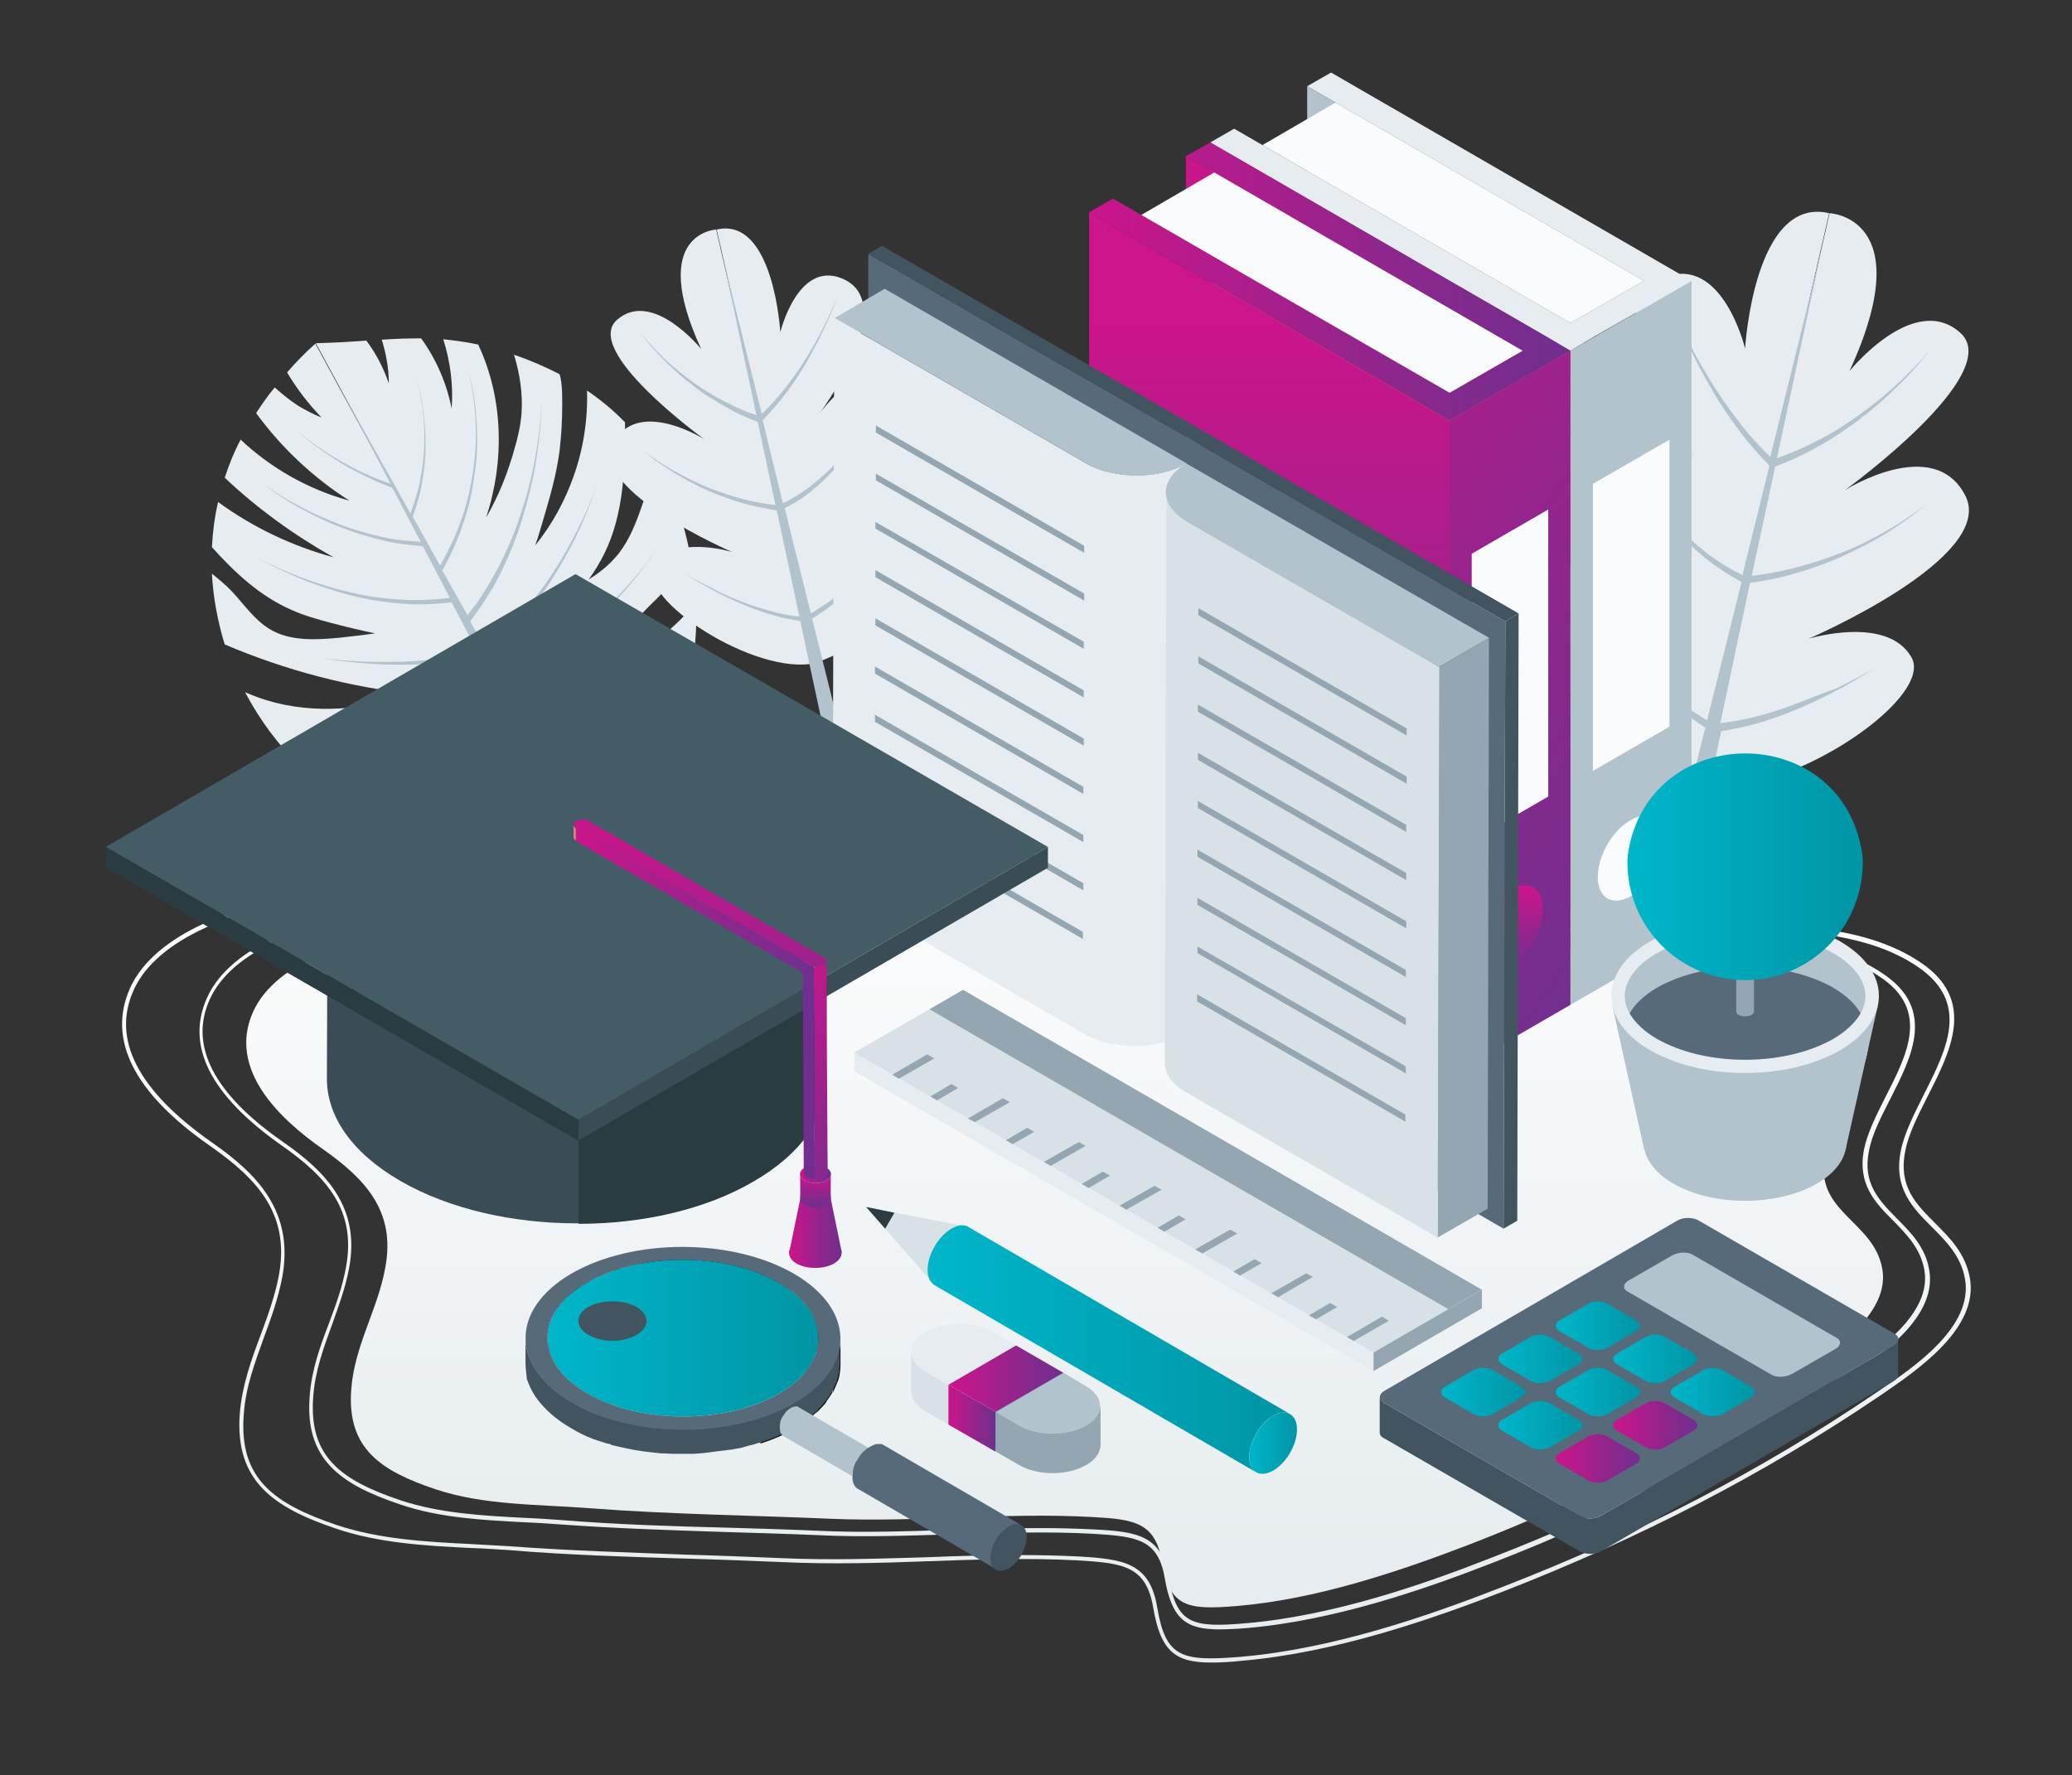 <?xml version="1.0" encoding="UTF-8"?> <!-- Generator: Adobe Illustrator 24.3.0, SVG Export Plug-In . SVG Version: 6.00 Build 0) --> <svg xmlns="http://www.w3.org/2000/svg" xmlns:xlink="http://www.w3.org/1999/xlink" x="0px" y="0px" viewBox="0 0 468.4 401.4" style="enable-background:new 0 0 468.4 401.4;" xml:space="preserve"><rect x="0" y="0" width="468.4" height="401.4" fill="#333333" stroke="none"/> <style type="text/css"> .st0{fill:url(#SVGID_1_);} .st1{fill:url(#SVGID_2_);} .st2{fill:url(#SVGID_3_);} .st3{fill:#E6ECEF;} .st4{fill:#B2C3CE;} .st5{fill:#D8E1E5;} .st6{fill:#2A3B42;} .st7{fill:url(#SVGID_4_);} .st8{fill:url(#SVGID_5_);} .st9{fill:#FF7419;} .st10{fill:#F9FBFC;} .st11{fill:url(#SVGID_6_);} .st12{fill:url(#SVGID_7_);} .st13{fill:url(#SVGID_8_);} .st14{fill:url(#SVGID_9_);} .st15{fill:url(#SVGID_10_);} .st16{enable-background:new ;} .st17{fill:#33CC99;} .st18{fill:#576A7A;} .st19{fill:#425460;} .st20{fill:#94A6B2;} .st21{fill:url(#SVGID_11_);} .st22{fill:url(#SVGID_12_);} .st23{fill:url(#SVGID_13_);} .st24{fill:url(#SVGID_14_);} .st25{fill:url(#SVGID_15_);} .st26{fill:url(#SVGID_16_);} .st27{fill:url(#SVGID_17_);} .st28{fill:url(#SVGID_18_);} .st29{fill:url(#SVGID_19_);} .st30{fill:url(#SVGID_20_);} .st31{fill:#EEEEEE;} .st32{fill:#00C3B6;} .st33{fill:url(#SVGID_21_);} .st34{fill:url(#SVGID_22_);} .st35{clip-path:url(#SVGID_24_);enable-background:new ;} .st36{fill:#121011;} .st37{clip-path:url(#SVGID_26_);enable-background:new ;} .st38{clip-path:url(#SVGID_28_);enable-background:new ;} .st39{clip-path:url(#SVGID_30_);enable-background:new ;} .st40{clip-path:url(#SVGID_32_);enable-background:new ;} .st41{fill:#141213;} .st42{fill:url(#SVGID_33_);} .st43{clip-path:url(#SVGID_37_);enable-background:new ;} .st44{fill:#949494;} .st45{fill:#999999;} .st46{fill:#9E9E9E;} .st47{fill:#A3A3A3;} .st48{fill:#A8A8A8;} .st49{fill:#ADADAD;} .st50{fill:#B3B3B3;} .st51{fill:#B8B8B8;} .st52{fill:#8F8F8F;} .st53{fill:#8A8A8A;} .st54{fill:#858585;} .st55{fill:#151313;} .st56{fill:#161314;} .st57{fill:#161414;} .st58{fill:#171415;} .st59{fill:#181516;} .st60{fill:#191616;} .st61{fill:#191617;} .st62{fill:#171516;} .st63{fill:#3A4D57;} .st64{fill:#445C66;} .st65{fill:url(#SVGID_38_);} .st66{fill:url(#SVGID_39_);} .st67{fill:url(#SVGID_40_);} .st68{fill:url(#SVGID_41_);} .st69{fill:url(#SVGID_42_);} .st70{fill:url(#SVGID_43_);} .st71{fill:url(#SVGID_44_);} .st72{fill:url(#SVGID_45_);} .st73{fill:url(#SVGID_46_);} .st74{fill:url(#SVGID_47_);} .st75{fill:url(#SVGID_48_);} </style> <g id="BACKGROUND"> </g> <g id="OBJECTS"> <g> <g> <linearGradient id="SVGID_1_" gradientUnits="userSpaceOnUse" x1="240.692" y1="170.713" x2="240.692" y2="361.568"> <stop offset="0" style="stop-color:#FFFFFF"></stop> <stop offset="1" style="stop-color:#E6ECEF"></stop> </linearGradient> <path class="st0" d="M300.3,209.8c26.5,2.4,53,4.7,79.5,6.1c11.9,0.6,25.7,1,35.9,7.9c15.8,10.5-0.8,25.6-3.1,37.5 c-2.6,12.8,10.9,14.6,12.9,25.5c1.9,10.2-11.3,18.8-18.3,23.5c-23.7,16-48.4,28.6-75,38.9c-16.4,6.3-34.8,12.4-52.4,13.9 c-11.8,1-15.4,0.2-17.2-10.3c-1.5-8.6-6.3-9.3-15.6-9.8c-19.7-1.1-39.4,1.2-59,0.4c-18.4-0.8-36.5-1-54.8-2.4 c-11.5-0.9-23.8-0.6-34.8-4.3c-12.2-4.1-20-9.1-19-22.5c0.7-9.9,6-18.1,7.7-27.6c2.4-12.7-4.5-20-14-26.7 c-9.9-6.9-21.7-18.1-15.9-31.1c5.3-11.8,23.8-17,35.3-18.4c46.7-5.6,92.5-9.8,139.5-6.4C254.8,205.6,277.6,207.7,300.3,209.8z"></path> <g> <linearGradient id="SVGID_2_" gradientUnits="userSpaceOnUse" x1="236.562" y1="193.891" x2="236.562" y2="375.918"> <stop offset="0" style="stop-color:#FFFFFF"></stop> <stop offset="1" style="stop-color:#E6ECEF"></stop> </linearGradient> <path class="st1" d="M273.8,375.9c-8,0-11.4-2.4-13.1-12.4c-1.6-9.4-6.7-10.1-17.1-10.7c-11.3-0.6-22.9-0.2-34,0.2 c-10.6,0.4-21.6,0.7-32.5,0.2c-7.4-0.3-14.8-0.6-22-0.8c-13-0.4-26.5-0.8-39.8-1.9c-2.9-0.2-5.9-0.4-8.9-0.5 c-10.2-0.5-20.8-1.1-30.5-4.4c-14.2-4.8-22.8-10.8-21.7-25.9c0.5-6.4,2.6-12.2,4.7-17.8c1.6-4.3,3.2-8.7,4.1-13.3 c2.6-13.7-4.3-21.7-15.5-29.5c-17.2-12-23.3-24-18.1-35.7c5.7-12.6,25.2-19.2,40.1-21c58.1-6.9,107.1-10.8,157.3-7.2 c23,1.6,46.3,3.8,68.8,5.8l8.1,0.7c30.2,2.8,59.8,5.4,89.5,6.9l2,0.1c13,0.6,27.7,1.4,38.8,8.8c12.9,8.5,7,20.1,1.8,30.3 c-2.2,4.4-4.4,8.6-5.1,12.5c-1.6,8,2.5,12,6.8,16.3c3.3,3.3,6.8,6.8,7.8,12.3c2.1,11.5-11.9,20.9-20.2,26.6l-0.6,0.4 c-25.9,17.5-53.6,31.8-84.6,43.9c-16.5,6.4-38.1,13.9-59.2,15.7C278.1,375.8,275.8,375.9,273.8,375.9z M230.7,351.6 c4.3,0,8.6,0.1,12.9,0.3c10.4,0.6,16.3,1.4,18,11.5c1.9,11.4,5.5,12.3,18.9,11.2c21-1.8,42.5-9.3,58.9-15.7 c31-12,58.6-26.3,84.4-43.8l0.6-0.4c8.2-5.5,21.8-14.7,19.8-25.6c-0.9-5.1-4.3-8.5-7.5-11.7c-4.3-4.3-8.7-8.7-7-17.2 c0.8-4,3-8.3,5.2-12.7c5.2-10.3,10.6-20.9-1.5-29c-10.8-7.3-25.4-8-38.3-8.7l-2-0.1c-29.8-1.5-59.4-4.1-89.6-6.9l-8.1-0.7 c-22.5-2.1-45.8-4.2-68.8-5.8c-50.1-3.6-99,0.3-157.1,7.2c-14.7,1.8-33.9,8.2-39.3,20.4c-5,11.1,1,22.7,17.7,34.4 c9.9,6.9,18.7,15.4,15.9,30.5c-0.9,4.7-2.5,9.2-4.1,13.5c-2,5.6-4.2,11.3-4.6,17.6c-1.1,14.5,6.9,20.1,21,24.9 c9.6,3.2,20.1,3.8,30.2,4.3c2.9,0.2,6,0.3,8.9,0.5c13.3,1,26.7,1.4,39.7,1.9c7.2,0.2,14.7,0.5,22,0.8 c10.8,0.5,21.8,0.1,32.4-0.2C216.5,351.8,223.6,351.6,230.7,351.6z"></path> </g> <g> <linearGradient id="SVGID_3_" gradientUnits="userSpaceOnUse" x1="240.684" y1="197.862" x2="240.684" y2="368.391"> <stop offset="0" style="stop-color:#FFFFFF"></stop> <stop offset="1" style="stop-color:#E6ECEF"></stop> </linearGradient> <path class="st2" d="M275.6,368.4c-7.5,0-10.7-2.3-12.3-11.6c-1.5-8.8-6.3-9.4-16-10c-10.6-0.6-21.4-0.2-31.9,0.1 c-10,0.3-20.3,0.7-30.4,0.2c-6.9-0.3-13.9-0.5-20.6-0.7c-12.2-0.4-24.8-0.8-37.3-1.7c-2.7-0.2-5.6-0.4-8.3-0.5 c-9.6-0.5-19.5-1-28.5-4.1C77,335.6,68.9,330,70,315.8c0.4-6,2.4-11.5,4.4-16.7c1.5-4,3-8.1,3.8-12.5 c2.4-12.8-4.1-20.3-14.5-27.6c-16.1-11.3-21.8-22.5-16.9-33.4c5.3-11.9,23.6-18,37.6-19.7c54.4-6.5,100.3-10.1,147.3-6.8 c21.5,1.5,43.3,3.5,64.3,5.5l7.7,0.7c28.3,2.6,56,5,83.8,6.4l1.8,0.1c12.2,0.6,26,1.3,36.3,8.3c12.1,8,6.6,18.8,1.7,28.4 c-2.1,4.1-4.1,8-4.8,11.7c-1.5,7.4,2.3,11.2,6.3,15.3c3.1,3.1,6.4,6.4,7.3,11.5c2,10.8-11.1,19.6-19,24.9l-0.6,0.4 c-24.2,16.4-50.1,29.8-79.2,41.1c-15.4,6-35.7,13-55.4,14.7C279.5,368.3,277.4,368.4,275.6,368.4z M235.2,345.5 c4,0,8.1,0.1,12.1,0.3c9.7,0.5,15.3,1.3,16.9,10.8c1.8,10.6,5.2,11.5,17.6,10.4c19.6-1.7,39.8-8.7,55.1-14.7 c29-11.2,54.9-24.6,79-41l0.6-0.4c7.6-5.2,20.4-13.8,18.5-23.9c-0.9-4.8-4-7.9-7-11c-4-4-8.2-8.2-6.6-16.2 c0.8-3.8,2.8-7.7,4.9-11.9c4.9-9.6,10-19.6-1.4-27.1c-10.1-6.8-23.8-7.5-35.8-8.1l-1.8-0.1c-27.9-1.4-55.6-3.9-83.9-6.4 l-7.8-0.7c-21.1-1.9-42.8-3.9-64.3-5.4c-46.9-3.4-92.7,0.3-147.1,6.8c-13.8,1.6-31.7,7.6-36.8,19.1 c-4.7,10.4,0.9,21.3,16.6,32.2c9.3,6.5,17.6,14.5,14.9,28.6c-0.8,4.4-2.4,8.6-3.8,12.6c-1.9,5.2-3.9,10.6-4.3,16.5 c-1,13.6,6.4,18.8,19.7,23.3c9,3,18.8,3.5,28.3,4c2.7,0.1,5.6,0.3,8.3,0.5c12.5,1,25,1.4,37.2,1.7c6.7,0.2,13.7,0.4,20.6,0.7 c10.1,0.5,20.4,0.1,30.3-0.2C221.9,345.7,228.5,345.5,235.2,345.5z"></path> </g> <g> <path class="st3" d="M383.9,177.3c0,0-25-8-34.2-29.9c-6.9-16.5,4.8-27.5,24.1-11.8c0,0-28.7-24.1-14.8-40.5 c10.2-12.1,24.3,8.6,24.3,8.6s-25.4-33.8-7-41c13.1-5.1,18.2,16.1,18.2,16.1s2-34.6,19-30.6L383.9,177.3z"></path> <path class="st3" d="M413.6,48.2c0,0,20.5,0.9,4.5,35.7c0,0,14.5-18,25-8.7c10.5,9.2-26,35.6-26,35.6s20.1-12.7,27.2,1.3 c7.1,14-35.4,32.3-35.4,32.3s17.7-5.4,23.2,4.2c5.5,9.6-30.1,33-48.1,28.9L413.6,48.2z"></path> <path class="st4" d="M405.5,159.3c-3,1.2-6.1,2.1-9.3,2.9c-2.4,0.6-4.9,1-7.3,1.3l6.7-31.7c3.4-0.5,6.7-1.1,10-2.1 c3.6-1,7.2-2.3,10.6-3.8c3.4-1.5,6.8-3.3,10-5.2c3.2-2,6.3-4.1,9.1-6.6c-2.9,2.3-6.1,4.4-9.3,6.2c-3.2,1.8-6.6,3.5-10.1,4.8 c-3.5,1.4-7,2.5-10.6,3.4c-3.1,0.8-6.2,1.3-9.3,1.7l5.3-24.7c3.4-1.3,6.7-2.8,9.8-4.6c1.7-0.9,3.2-1.9,4.8-2.9 c1.5-1.1,3.1-2.1,4.6-3.3c3-2.3,5.8-4.7,8.5-7.4c2.7-2.6,5.2-5.4,7.4-8.4c-2.3,2.9-5,5.6-7.7,8.1c-2.7,2.5-5.7,4.9-8.7,7 c-1.5,1.1-3.1,2.1-4.6,3.1c-1.6,0.9-3.2,1.9-4.9,2.7c-2.8,1.5-5.8,2.7-8.8,3.8l10.2-47.7l-11.7,47.4c-2.2-2.2-4.4-4.4-6.3-6.9 c-2.2-2.8-4.4-5.8-6.3-8.8c-1.9-3.1-3.8-6.2-5.4-9.4c-1.7-3.2-3.2-6.5-4.5-9.9c1.2,3.4,2.6,6.8,4.2,10.1 c1.5,3.3,3.2,6.5,5.1,9.7c1.8,3.2,3.9,6.2,6.1,9.2c2.1,2.8,4.4,5.4,6.9,8l-6.1,24.7c-2.8-1.3-5.4-3-7.9-4.8 c-2.8-2.2-5.5-4.7-8-7.3c-2.5-2.7-4.8-5.5-6.9-8.4c-2.1-2.9-4.2-6-5.9-9.2c1.7,3.3,3.6,6.4,5.6,9.4c2,3,4.3,5.9,6.7,8.7 c2.4,2.8,5,5.3,7.9,7.7c2.6,2.1,5.4,3.9,8.3,5.5l-7.8,31.3c-2.4-1.5-4.8-3.1-7.1-4.8c-2.9-2.2-5.6-4.4-8.3-6.9 c-2.7-2.4-5.2-5-7.7-7.6c-2.5-2.6-4.8-5.4-7-8.2c2.1,2.9,4.4,5.7,6.7,8.5c2.4,2.7,4.8,5.4,7.4,7.9c2.6,2.6,5.3,5,8.1,7.3 c2.4,2,4.9,3.7,7.5,5.4l-9,36.6l4.8,1.1l7.8-36.9c2.7-0.4,5.4-1,8-1.7c3.1-0.9,6.2-2,9.3-3.3c3-1.3,6-2.7,8.8-4.2 c2.9-1.5,5.7-3.2,8.4-5c-2.8,1.7-5.7,3.2-8.6,4.6C411.5,156.9,408.5,158.2,405.5,159.3z"></path> </g> <g> <path class="st3" d="M184.5,149.8c0,0,19-6,25.9-22.7c5.2-12.5-3.7-20.8-18.3-8.9c0,0,21.8-18.3,11.3-30.7 c-7.7-9.2-18.5,6.5-18.5,6.5s19.2-25.6,5.3-31.1c-9.9-3.9-13.8,12.2-13.8,12.2s-1.5-26.2-14.4-23.2L184.5,149.8z"></path> <path class="st3" d="M161.9,51.9c0,0-15.5,0.7-3.4,27c0,0-11-13.6-19-6.6c-8,7,19.7,27,19.7,27s-15.2-9.6-20.6,1 c-5.4,10.6,26.9,24.5,26.9,24.5s-13.4-4.1-17.6,3.2c-4.1,7.3,22.9,25,36.5,21.9L161.9,51.9z"></path> <path class="st4" d="M168.1,136.2c2.3,0.9,4.7,1.6,7,2.2c1.8,0.5,3.7,0.8,5.6,1l-5.1-24c-2.6-0.4-5.1-0.9-7.6-1.6 c-2.8-0.8-5.4-1.8-8-2.9c-2.6-1.1-5.1-2.5-7.6-4c-2.4-1.5-4.8-3.1-6.9-5c2.2,1.8,4.6,3.3,7.1,4.7c2.5,1.4,5,2.6,7.6,3.7 c2.6,1,5.3,1.9,8,2.6c2.3,0.6,4.7,1,7.1,1.3l-4-18.8c-2.6-1-5.1-2.1-7.4-3.5c-1.3-0.7-2.4-1.5-3.7-2.2c-1.2-0.8-2.4-1.6-3.5-2.5 c-2.3-1.7-4.4-3.6-6.4-5.6c-2-2-3.9-4.1-5.6-6.4c1.8,2.2,3.8,4.2,5.8,6.2c2.1,1.9,4.3,3.7,6.6,5.3c1.1,0.8,2.3,1.6,3.5,2.3 c1.2,0.7,2.4,1.4,3.7,2c2.2,1.2,4.4,2.1,6.7,2.9l-7.7-36.2l8.9,35.9c1.7-1.6,3.3-3.4,4.8-5.2c1.7-2.1,3.3-4.4,4.8-6.7 c1.5-2.3,2.8-4.7,4.1-7.2c1.3-2.5,2.4-5,3.4-7.5c-0.9,2.6-2,5.2-3.2,7.7c-1.2,2.5-2.5,5-3.9,7.4c-1.4,2.4-2.9,4.7-4.6,6.9 c-1.6,2.1-3.3,4.1-5.2,6l4.6,18.8c2.1-1,4.1-2.3,6-3.7c2.2-1.7,4.2-3.5,6.1-5.5c1.9-2,3.6-4.2,5.3-6.4c1.6-2.2,3.2-4.5,4.5-7 c-1.3,2.5-2.7,4.8-4.2,7.1c-1.6,2.3-3.2,4.5-5,6.6c-1.8,2.1-3.8,4.1-6,5.9c-1.9,1.6-4.1,3-6.3,4.1l5.9,23.8 c1.8-1.1,3.7-2.3,5.4-3.6c2.2-1.6,4.3-3.4,6.3-5.2c2-1.8,4-3.8,5.8-5.8c1.9-2,3.7-4.1,5.3-6.2c-1.6,2.2-3.3,4.4-5.1,6.4 c-1.8,2.1-3.7,4.1-5.6,6c-1.9,1.9-4,3.8-6.1,5.5c-1.8,1.5-3.7,2.8-5.7,4.1l6.9,27.7l-3.6,0.8l-6-28c-2.1-0.3-4.1-0.7-6.1-1.3 c-2.4-0.7-4.7-1.5-7-2.5c-2.3-1-4.5-2-6.7-3.2c-2.2-1.2-4.3-2.4-6.4-3.8c2.1,1.3,4.3,2.4,6.5,3.5 C163.5,134.4,165.8,135.3,168.1,136.2z"></path> </g> <g> <path class="st3" d="M125.3,177.1c-5,6.3-12.8,10.3-20.9,11.1c-9.3,0.9-18.8-2-26.7-7.1c-0.2-0.1-0.5-0.3-0.7-0.5 c1.7-0.3,3.4-0.7,5.1-1c7.7-1.7,15.9-3.7,22.2-8.2c-11.8,3.5-24.5,4.1-36.6,1.7c-4.9-4.8-9.1-10.5-12.3-16.6 c1.6,0.7,3.2,1.3,4.8,1.8c11,3.4,22.8,2,33.9-1.3c-14.9-1.6-29.5-5.4-43.3-11.3c-1.6-5.2-2.6-10.6-2.9-16 c1.6,1.3,3.2,2.6,4.6,4.1c2.7,2.9,5,6.3,8.4,8.4c4.6,2.8,10.4,2.5,15.7,2c2.7-0.3,5.5-0.6,8.2-1c-3.4-0.7-6.7-1.5-10.1-2.4 c-3-0.8-5.9-1.6-8.8-2.9c-7.1-3.1-12.8-8.4-18-14.2c0.2-3.4,0.6-6.8,1.4-10.2c7.8,5.7,16.8,10,26.1,12.5c-8.9-5-17.2-11-24.6-18 c1-3,2.1-5.8,3.6-8.6c6.9,6.5,15.4,11.3,24.6,13.8c-8.2-5.2-15.4-12-21.1-19.8c1.3-2,2.7-4,4.2-5.8c1.7,1.5,3.5,3,5.4,4.2 c1.7,1,3.4,1.9,5.2,2.6c-3-3.1-5.6-6.5-7.8-10.2c2-2.3,4.1-4.5,6.4-6.5L125.3,177.1z"></path> <path class="st3" d="M125.3,177.1c4.3,0.6,11.6-1.4,15.3-3.7c4.1-2.6,7.8-5.9,10.5-9.9c5.3-7.8,6.7-17.7,6.2-27.2 c-2.9,3.5-6.3,6.7-10.1,9.3c-3.9,2.7-8.2,4.8-12.5,6.9c3.8-5,7.2-10.5,11.7-15.1c1.6-1.6,3.2-3.1,4.7-4.8c2-2.3,3.6-4.9,4.8-7.7 c-1.4-7.4-4-14.5-7.9-20.8c-0.6,3.5-1.7,6.9-2.9,10.3c-1.3,3.8-2.8,7.6-5.2,10.7c-1.9,2.4-4.2,4.3-6.8,5.9 c1.3-1.8,2.5-3.8,3.5-5.8c4.5-9.1,4.7-19.5,4.7-29.7c-2.6-2.7-5.5-5.1-8.6-7.2c0.2,6.5-0.8,13.1-3,19.3c-2,5.7-4.9,11-8.7,15.7 c0.6-1.7,1.1-3.4,1.6-5.1c1.6-5.4,3.2-10.8,3.9-16.3c0.4-3.4,0.6-6.8,0.6-10.3c0-1.7,0-3.4-0.2-5.1c-0.1-0.6-0.2-1.3-0.4-1.9 c-3.3-1.7-6.8-3.2-10.3-4.4c1.3,4.3,2,8.7,1.7,13.2c-0.2,2.7-0.8,5.4-1.6,8.1c-1.5,5.4-3.6,10.7-6.4,15.5 c4.2-12.7,3.9-27-1.8-39.1c-2.7-0.6-5.3-0.9-7.9-1.2c1.6,5,2.3,10.4,1.9,15.7c-1.1-5.7-3.5-11.2-6.9-15.9c-3,0-5.9,0.1-8.9,0.3 c1,3.2,1.6,6.6,1.6,9.9c-1.2-3.5-2.9-6.8-5.1-9.7c-3.7,0.3-7.5,0.5-11.4,0.6L125.3,177.1z"></path> <path class="st4" d="M110.3,162.6c-2.1,0.4-4.1,0.9-6.2,1.2c-4.1,0.8-8.3,1.4-12.5,1.8c-4.2,0.4-8.4,0.8-12.6,0.9 c-4.2,0.1-8.4,0-12.6-0.4c4.2,0.4,8.4,0.3,12.6,0.1c4.2-0.2,8.3-0.6,12.5-1.2c4.1-0.6,8.3-1.3,12.4-2.2c2.1-0.4,4.1-0.9,6.1-1.4 l4.6-1.2l-6.1-11.7c-2.7,0.6-5.4,1-8.2,1.3c-3.1,0.3-6.1,0.5-9.2,0.5c-6.1,0-12.3-0.5-18.3-1.5c6.1,0.8,12.2,1,18.3,0.8 c3.1-0.1,6.1-0.4,9.1-0.8c2.6-0.3,5.2-0.9,7.7-1.5l-5.8-11.1c-3.7,0.4-7.4,0.6-11.1,0.3c-3.9-0.3-7.9-0.9-11.7-1.9 c-3.8-1-7.6-2.2-11.2-3.7c-3.6-1.5-7.2-3.2-10.6-5.2c3.4,1.9,7,3.5,10.7,4.9c3.7,1.4,7.4,2.5,11.3,3.4c3.8,0.9,7.7,1.4,11.6,1.6 c3.5,0.2,7.1,0,10.6-0.4l-6.1-11.7c-3.2-0.3-6.4-0.6-9.4-1.4c-3.2-0.8-6.4-1.8-9.5-3c-3.1-1.2-6.1-2.7-9-4.3 c-2.9-1.6-5.7-3.4-8.3-5.5c2.7,2,5.5,3.7,8.4,5.2c2.9,1.6,6,2.9,9.1,4.1c3.1,1.2,6.3,2.1,9.5,2.8c2.9,0.7,5.8,0.9,8.7,1.1 l-6.4-12.2c-4-1.5-7.9-3.4-11.6-5.6c-3.7-2.3-7.3-4.8-10.5-7.8c3.3,2.9,6.9,5.4,10.7,7.5c3.5,2,7.2,3.7,11,5L77.1,88.1l15.7,28 c0.8-2.3,1.6-4.6,2.1-7.1c0.3-1.4,0.5-2.7,0.7-4.1c0.1-1.4,0.3-2.8,0.3-4.2c0.1-2.8,0-5.6-0.4-8.4c-0.4-2.8-0.9-5.5-1.8-8.2 c0.9,2.6,1.5,5.4,1.9,8.2c0.4,2.8,0.6,5.6,0.6,8.4c0,1.4-0.1,2.8-0.2,4.2c-0.2,1.4-0.3,2.8-0.6,4.2c-0.4,2.6-1.2,5.2-2.1,7.7 l6.2,11.1c1.7-3.1,3.3-6.2,4.5-9.6c1.4-3.7,2.3-7.5,2.9-11.4c0.6-3.9,0.8-7.9,0.6-11.8c-0.2-3.9-0.7-7.9-1.8-11.7 c1.2,3.8,1.8,7.7,2,11.7c0.3,4,0.2,8-0.4,11.9c-0.5,3.9-1.3,7.9-2.7,11.6c-1.1,3.6-2.8,7-4.6,10.4l5.7,10.1l1.2-1.6l1-1.3 l0.9-1.4l1.8-2.8l1.6-2.9c2.1-3.9,3.9-8,5.3-12.2c1.4-4.2,2.6-8.5,3.4-12.9c0.8-4.4,1.4-8.8,1.5-13.3c0,4.5-0.5,8.9-1.2,13.4 c-0.7,4.4-1.8,8.8-3.1,13.1c-1.3,4.3-3,8.5-5,12.5l-1.6,3l-1.8,2.9l-0.9,1.4l-1,1.4l-1.5,2.1l3.4,6.1c2.8-2.3,5.5-4.7,7.9-7.5 c2.7-3,5.2-6.2,7.4-9.6c2.2-3.4,4.2-6.9,6-10.6c1.8-3.7,3.4-7.4,4.6-11.3c-1.2,3.9-2.7,7.7-4.3,11.4c-1.7,3.7-3.6,7.3-5.8,10.8 c-2.1,3.5-4.5,6.8-7.2,9.9c-2.4,2.9-5.1,5.5-8,8l4,7c1.3-0.8,2.6-1.6,3.9-2.4c1.6-1.1,3.3-2.1,4.9-3.3c3.2-2.2,6.3-4.7,9.3-7.3 c3-2.6,5.8-5.3,8.5-8.2c2.7-2.9,5.2-5.9,7.4-9.2c-2.1,3.3-4.6,6.4-7.2,9.4c-2.6,3-5.4,5.8-8.3,8.5c-2.9,2.6-5.9,5.2-9.1,7.6 c-1.6,1.2-3.2,2.3-4.8,3.5c-1.3,0.9-2.6,1.7-3.9,2.6l8.1,14.4c2.9-0.7,5.7-1.8,8.4-3.2c3-1.7,5.9-3.7,8.5-6 c2.6-2.3,5.1-4.8,7.3-7.5c2.2-2.7,4.3-5.5,6.2-8.5c-1.7,3.1-3.7,6-5.9,8.7c-2.2,2.8-4.5,5.4-7.1,7.8c-2.6,2.4-5.4,4.5-8.5,6.4 c-2.6,1.5-5.3,2.6-8.2,3.5l14.2,25.2l-3.5,1.9l-13.4-25.8c-2,1.3-4,2.5-6.1,3.6c-2.6,1.3-5.3,2.4-8,3.3 c-2.7,0.9-5.5,1.6-8.4,2.1c-2.8,0.5-5.7,0.8-8.6,0.8c2.9-0.1,5.7-0.6,8.5-1.2c2.8-0.6,5.5-1.4,8.2-2.4c2.7-1,5.3-2.2,7.7-3.6 c2.1-1.1,4-2.4,5.9-3.8l-5.2-10L110.3,162.6z"></path> </g> <g> <g> <polygon class="st5" points="195.8,272.9 211.3,290.6 218.9,277.4 "></polygon> <polygon class="st6" points="195.8,272.9 200.1,277.8 202.2,274.2 "></polygon> </g> <linearGradient id="SVGID_4_" gradientUnits="userSpaceOnUse" x1="209.649" y1="304.998" x2="291.601" y2="304.998"> <stop offset="0" style="stop-color:#00B6CA"></stop> <stop offset="1" style="stop-color:#0095A5"></stop> </linearGradient> <path class="st7" d="M218.9,277.4c-1-0.6-2.3-0.5-3.8,0.4c-3,1.7-5.4,5.9-5.4,9.3c0,1.7,0.6,2.9,1.6,3.5l72.7,42.3 c-1-0.6-1.6-1.8-1.6-3.5c0-3.4,2.4-7.6,5.4-9.3c1.5-0.9,2.9-0.9,3.8-0.4L218.9,277.4z"></path> <g> <linearGradient id="SVGID_5_" gradientUnits="userSpaceOnUse" x1="282.386" y1="326.343" x2="293.176" y2="326.343"> <stop offset="0" style="stop-color:#00B6CA"></stop> <stop offset="1" style="stop-color:#0095A5"></stop> </linearGradient> <path class="st8" d="M287.8,320.1c3-1.7,5.4-0.3,5.4,3.1c0,3.4-2.4,7.6-5.4,9.3c-3,1.7-5.4,0.3-5.4-3.1 C282.4,326,284.8,321.9,287.8,320.1z"></path> </g> </g> <g> <g> <polygon class="st9" points="355,227.2 273.6,180.2 273.6,32.2 355,79.3 "></polygon> <polygon class="st4" points="382.4,211.4 355,227.2 355,79.3 382.4,63.5 "></polygon> <polygon class="st10" points="377.4,164.3 360.1,174.3 360.1,109.4 377.4,99.4 "></polygon> <polygon class="st3" points="377,66.6 382.4,63.5 300.9,16.4 295.5,19.5 371.6,63.5 355,73 279,29.1 273.6,32.2 355,79.3 360.4,76.1 360.4,76.1 377,66.6 "></polygon> <path class="st10" d="M376.2,189.7c0,4.8-3.3,10.6-7.5,12.9c-4.1,2.4-7.5,0.5-7.5-4.3s3.3-10.6,7.5-12.9 C372.8,183,376.2,185,376.2,189.7z"></path> <polygon class="st4" points="295.5,19.5 295.5,38.6 355,73 371.6,63.5 "></polygon> <polygon class="st10" points="285.4,32.8 301.9,23.2 371.6,63.5 355,73 "></polygon> </g> <g> <linearGradient id="SVGID_6_" gradientUnits="userSpaceOnUse" x1="286.927" y1="72.617" x2="286.927" y2="229.931"> <stop offset="0" style="stop-color:#CC148B"></stop> <stop offset="0.66" style="stop-color:#8B278D"></stop> <stop offset="1" style="stop-color:#6F2F8E"></stop> </linearGradient> <polygon class="st11" points="327.7,243 246.2,196 246.2,48 327.7,95.1 "></polygon> <linearGradient id="SVGID_7_" gradientUnits="userSpaceOnUse" x1="243.876" y1="90.691" x2="386.132" y2="193.511"> <stop offset="0" style="stop-color:#CC148B"></stop> <stop offset="0.66" style="stop-color:#8B278D"></stop> <stop offset="1" style="stop-color:#6F2F8E"></stop> </linearGradient> <polygon class="st12" points="355,227.2 327.7,243 327.7,95.1 355,79.3 "></polygon> <polygon class="st10" points="350,180.1 332.7,190.1 332.7,125.2 350,115.2 "></polygon> <linearGradient id="SVGID_8_" gradientUnits="userSpaceOnUse" x1="246.19" y1="63.635" x2="355.03" y2="63.635"> <stop offset="0" style="stop-color:#CC148B"></stop> <stop offset="0.66" style="stop-color:#8B278D"></stop> <stop offset="1" style="stop-color:#6F2F8E"></stop> </linearGradient> <polygon class="st13" points="349.6,76.1 349.6,76.1 273.6,32.2 268.1,35.3 344.2,79.3 327.7,88.8 251.6,44.9 246.2,48 322.2,91.9 322.2,91.9 327.7,95.1 355,79.3 "></polygon> <linearGradient id="SVGID_9_" gradientUnits="userSpaceOnUse" x1="341.347" y1="200.183" x2="341.347" y2="219.487"> <stop offset="0" style="stop-color:#CC148B"></stop> <stop offset="0.66" style="stop-color:#8B278D"></stop> <stop offset="1" style="stop-color:#6F2F8E"></stop> </linearGradient> <path class="st14" d="M348.8,205.5c0,4.8-3.3,10.6-7.5,12.9c-4.1,2.4-7.5,0.5-7.5-4.3c0-4.8,3.3-10.6,7.5-12.9 C345.5,198.8,348.8,200.8,348.8,205.5z"></path> <linearGradient id="SVGID_10_" gradientUnits="userSpaceOnUse" x1="268.142" y1="62.072" x2="344.202" y2="62.072"> <stop offset="0" style="stop-color:#CC148B"></stop> <stop offset="0.66" style="stop-color:#8B278D"></stop> <stop offset="1" style="stop-color:#6F2F8E"></stop> </linearGradient> <polygon class="st15" points="268.1,35.3 268.1,54.4 327.7,88.8 344.2,79.3 "></polygon> <polygon class="st10" points="258,48.6 274.5,39 344.2,79.3 327.7,88.8 "></polygon> </g> </g> <g> <g> <g class="st16"> <g> <polygon class="st17" points="271.4,97.1 271,234.4 267.9,236.2 268.3,98.9 "></polygon> </g> <g> <polygon class="st18" points="268.3,98.9 267.9,236.2 195.9,194.6 196.3,57.4 "></polygon> </g> <g> <polygon class="st19" points="271.4,97.1 268.3,98.9 196.3,57.4 199.4,55.6 "></polygon> </g> </g> <g class="st16"> <g> <polygon class="st19" points="343.3,138.7 343,276 339.9,277.8 340.3,140.5 "></polygon> </g> <g> <polygon class="st18" points="340.3,140.5 339.9,277.8 267.9,236.2 268.3,98.9 "></polygon> </g> <g> <polygon class="st19" points="343.3,138.7 340.3,140.5 268.3,98.9 271.4,97.1 "></polygon> </g> </g> </g> <g> <g class="st16"> <g> <polygon class="st20" points="336.6,144.2 336.3,273.3 325,279.8 325.4,150.8 "></polygon> </g> </g> </g> <g> <path class="st4" d="M268.3,104.8c-6.2,3.6-16.4,3.6-22.6,0l-57-32.9l11.3-6.6L268.3,104.8z"></path> </g> <path class="st3" d="M245.6,104.8l-57-32.9l-0.4,129l57,32.9c6.3,3.6,16.4,3.6,22.6,0l0.4-129 C262.1,108.4,251.9,108.4,245.6,104.8z"></path> <path class="st5" d="M268.4,117.9c-3.2-1.8-4.7-4.2-4.7-6.6l-0.4,129c0,2.4,1.6,4.8,4.7,6.6l57,32.9l0.4-129L268.4,117.9z"></path> <g> <path class="st4" d="M336.6,144.2l-11.3,6.6l-57-32.9c-6.3-3.6-6.3-9.5-0.1-13.1L336.6,144.2z"></path> </g> <path class="st20" d="M270.7,193.7l47.1,27.2l0-1.6l-47.1-27.2L270.7,193.7z M270.7,204.6l47.1,27.2l0-1.6L270.7,203 L270.7,204.6z M270.7,215.5l47.1,27.2l0-1.6L270.7,214L270.7,215.5z M270.6,226.4l47.1,27.2l0-1.6l-47.1-27.2L270.6,226.4z M270.9,150l47.1,27.2l0-1.6l-47.1-27.2L270.9,150z M270.8,160.9l47.1,27.2l0-1.6l-47.1-27.2L270.8,160.9z M270.9,137.5l0,1.6 l47.1,27.2l0-1.6L270.9,137.5z M270.8,171.8l47.1,27.2l0-1.6l-47.1-27.2L270.8,171.8z M270.8,182.7l47.1,27.2l0-1.6l-47.1-27.2 L270.8,182.7z"></path> <path class="st20" d="M197.8,152.3l47.1,27.2l0-1.6l-47.1-27.2L197.8,152.3z M197.8,163.2l47.1,27.2l0-1.6l-47.1-27.2 L197.8,163.2z M197.8,174.1l47.1,27.2l0-1.6l-47.1-27.2L197.8,174.1z M197.7,185.1l47.1,27.2l0-1.6l-47.1-27.2L197.7,185.1z M198,108.6l47.1,27.2l0-1.6L198,107.1L198,108.6z M197.9,119.5l47.1,27.2l0-1.6L197.9,118L197.9,119.5z M198,96.2l0,1.6 l47.1,27.2l0-1.6L198,96.2z M197.9,130.5l47.1,27.2l0-1.6l-47.1-27.2L197.9,130.5z M197.9,141.4l47.1,27.2l0-1.6l-47.1-27.2 L197.9,141.4z"></path> </g> <g> <g> <path class="st19" d="M428.2,304.2l-66.4,38.6c-1.3,0.7-3.3,0.7-4.6,0l-44.3-25.6c-0.6-0.4-1-0.9-1-1.3l0,8c0,0.5,0.3,1,1,1.3 l44.3,25.6c1.3,0.7,3.3,0.7,4.6,0l66.4-38.6c0.6-0.4,0.9-0.8,0.9-1.3l0-8C429.2,303.3,428.9,303.8,428.2,304.2z"></path> <path class="st18" d="M428.2,301.5c1.3,0.7,1.3,1.9,0,2.7l-66.4,38.6c-1.3,0.7-3.3,0.7-4.6,0l-44.3-25.6 c-1.3-0.7-1.3-1.9,0-2.7l66.4-38.6c1.3-0.7,3.3-0.7,4.6,0L428.2,301.5z"></path> </g> <g> <path class="st4" d="M400.6,310.9L367.9,292c-1.1-0.6-1-1.8,0.3-2.5l9.9-5.7c1.3-0.7,3.3-0.8,4.4-0.2l32.7,18.9 c1.1,0.6,1,1.8-0.3,2.5l-9.9,5.7C403.6,311.4,401.7,311.5,400.6,310.9z"></path> <g> <linearGradient id="SVGID_11_" gradientUnits="userSpaceOnUse" x1="351.705" y1="314.724" x2="370.709" y2="314.724"> <stop offset="0" style="stop-color:#00B6CA"></stop> <stop offset="1" style="stop-color:#0095A5"></stop> </linearGradient> <path class="st21" d="M352.6,316l6.4,3.7c1.2,0.7,3.2,0.7,4.4,0l6.4-3.7c1.2-0.7,1.2-1.8,0-2.5l-6.4-3.7 c-1.2-0.7-3.2-0.7-4.4,0l-6.4,3.7C351.4,314.2,351.4,315.3,352.6,316z"></path> <linearGradient id="SVGID_12_" gradientUnits="userSpaceOnUse" x1="351.705" y1="299.748" x2="370.709" y2="299.748"> <stop offset="0" style="stop-color:#00B6CA"></stop> <stop offset="1" style="stop-color:#0095A5"></stop> </linearGradient> <path class="st22" d="M352.6,301l6.4,3.7c1.2,0.7,3.2,0.7,4.4,0l6.4-3.7c1.2-0.7,1.2-1.8,0-2.5l-6.4-3.7 c-1.2-0.7-3.2-0.7-4.4,0l-6.4,3.7C351.4,299.2,351.4,300.3,352.6,301z"></path> <linearGradient id="SVGID_13_" gradientUnits="userSpaceOnUse" x1="325.765" y1="314.724" x2="344.769" y2="314.724"> <stop offset="0" style="stop-color:#00B6CA"></stop> <stop offset="1" style="stop-color:#0095A5"></stop> </linearGradient> <path class="st23" d="M326.7,316l6.4,3.7c1.2,0.7,3.2,0.7,4.4,0l6.4-3.7c1.2-0.7,1.2-1.8,0-2.5l-6.4-3.7 c-1.2-0.7-3.2-0.7-4.4,0l-6.4,3.7C325.5,314.2,325.5,315.3,326.7,316z"></path> <linearGradient id="SVGID_14_" gradientUnits="userSpaceOnUse" x1="338.735" y1="307.236" x2="357.739" y2="307.236"> <stop offset="0" style="stop-color:#00B6CA"></stop> <stop offset="1" style="stop-color:#0095A5"></stop> </linearGradient> <path class="st24" d="M339.6,308.5l6.4,3.7c1.2,0.7,3.2,0.7,4.4,0l6.4-3.7c1.2-0.7,1.2-1.8,0-2.5l-6.4-3.7 c-1.2-0.7-3.2-0.7-4.4,0l-6.4,3.7C338.4,306.7,338.4,307.8,339.6,308.5z"></path> <linearGradient id="SVGID_15_" gradientUnits="userSpaceOnUse" x1="338.735" y1="322.212" x2="357.739" y2="322.212"> <stop offset="0" style="stop-color:#00B6CA"></stop> <stop offset="1" style="stop-color:#0095A5"></stop> </linearGradient> <path class="st25" d="M339.6,323.5l6.4,3.7c1.2,0.7,3.2,0.7,4.4,0l6.4-3.7c1.2-0.7,1.2-1.8,0-2.5l-6.4-3.7 c-1.2-0.7-3.2-0.7-4.4,0l-6.4,3.7C338.4,321.6,338.4,322.8,339.6,323.5z"></path> <linearGradient id="SVGID_16_" gradientUnits="userSpaceOnUse" x1="377.644" y1="314.724" x2="396.649" y2="314.724"> <stop offset="0" style="stop-color:#00B6CA"></stop> <stop offset="1" style="stop-color:#0095A5"></stop> </linearGradient> <path class="st26" d="M385,309.8l-6.4,3.7c-1.2,0.7-1.2,1.8,0,2.5l6.4,3.7c1.2,0.7,3.2,0.7,4.4,0l6.4-3.7 c1.2-0.7,1.2-1.8,0-2.5l-6.4-3.7C388.1,309.1,386.2,309.1,385,309.8z"></path> <linearGradient id="SVGID_17_" gradientUnits="userSpaceOnUse" x1="364.675" y1="322.212" x2="383.679" y2="322.212"> <stop offset="0" style="stop-color:#CC148B"></stop> <stop offset="0.66" style="stop-color:#8B278D"></stop> <stop offset="1" style="stop-color:#6F2F8E"></stop> </linearGradient> <path class="st27" d="M365.6,323.5l6.4,3.7c1.2,0.7,3.2,0.7,4.4,0l6.4-3.7c1.2-0.7,1.2-1.8,0-2.5l-6.4-3.7 c-1.2-0.7-3.2-0.7-4.4,0l-6.4,3.7C364.4,321.6,364.4,322.8,365.6,323.5z"></path> <linearGradient id="SVGID_18_" gradientUnits="userSpaceOnUse" x1="364.675" y1="307.236" x2="383.679" y2="307.236"> <stop offset="0" style="stop-color:#00B6CA"></stop> <stop offset="1" style="stop-color:#0095A5"></stop> </linearGradient> <path class="st28" d="M365.6,308.5l6.4,3.7c1.2,0.7,3.2,0.7,4.4,0l6.4-3.7c1.2-0.7,1.2-1.8,0-2.5l-6.4-3.7 c-1.2-0.7-3.2-0.7-4.4,0l-6.4,3.7C364.4,306.7,364.4,307.8,365.6,308.5z"></path> <linearGradient id="SVGID_19_" gradientUnits="userSpaceOnUse" x1="351.705" y1="329.7" x2="370.709" y2="329.7"> <stop offset="0" style="stop-color:#CC148B"></stop> <stop offset="0.66" style="stop-color:#8B278D"></stop> <stop offset="1" style="stop-color:#6F2F8E"></stop> </linearGradient> <path class="st29" d="M352.6,331l6.4,3.7c1.2,0.7,3.2,0.7,4.4,0l6.4-3.7c1.2-0.7,1.2-1.8,0-2.5l-6.4-3.7 c-1.2-0.7-3.2-0.7-4.4,0l-6.4,3.7C351.4,329.1,351.4,330.3,352.6,331z"></path> </g> </g> </g> <g> <g> <polygon class="st5" points="327.4,296 310.5,305.8 193.1,238 210.1,228.2 "></polygon> <polygon class="st20" points="217.7,223.8 335,291.6 327.4,296 210.1,228.2 "></polygon> </g> <polygon class="st3" points="193.1,242.2 310.5,310 310.5,305.8 193.1,238 "></polygon> <polygon class="st20" points="335,291.6 310.5,305.8 310.5,310 335,295.8 "></polygon> <g> <polygon class="st20" points="285.2,285.6 280.3,288.4 278.8,287.5 283.6,284.7 "></polygon> <polygon class="st20" points="279.7,278.9 271.8,283.4 270.2,282.5 278.1,278 "></polygon> <polygon class="st20" points="268,275.7 263.2,278.5 261.7,277.6 266.5,274.8 "></polygon> <polygon class="st20" points="296.8,288.7 288.9,293.3 287.4,292.4 295.3,287.9 "></polygon> <polygon class="st20" points="314,298.6 306,303.2 304.5,302.3 312.4,297.7 "></polygon> <polygon class="st20" points="302.3,295.5 297.5,298.3 295.9,297.4 300.7,294.6 "></polygon> <polygon class="st20" points="262.6,269 254.6,273.5 253.1,272.6 261,268.1 "></polygon> <polygon class="st20" points="216.6,246 211.8,248.8 210.3,247.9 215.1,245.1 "></polygon> <polygon class="st20" points="211.2,239.3 203.2,243.9 201.7,243 209.6,238.4 "></polygon> <polygon class="st20" points="250.9,265.8 246.1,268.6 244.5,267.7 249.3,264.9 "></polygon> <polygon class="st20" points="228.3,249.2 220.4,253.7 218.8,252.9 226.7,248.3 "></polygon> <polygon class="st20" points="245.4,259.1 237.5,263.6 236,262.7 243.9,258.2 "></polygon> <polygon class="st20" points="233.8,255.9 228.9,258.7 227.4,257.8 232.2,255 "></polygon> </g> </g> <g> <g> <polygon class="st4" points="417.2,260 424.5,227.4 364.5,227.4 371.7,260 "></polygon> <path class="st3" d="M415.9,237.5c-11.8,6.8-31,6.8-42.8,0c-11.8-6.8-11.8-17.9,0-24.7c11.8-6.8,31-6.8,42.8,0 C427.7,219.6,427.7,230.7,415.9,237.5z"></path> <path class="st4" d="M394.5,239.6c-7.6,0-14.6-1.7-19.9-4.7c-4.7-2.7-7.3-6.2-7.3-9.7c0-3.5,2.6-7,7.3-9.7 c5.3-3,12.3-4.7,19.9-4.7c7.6,0,14.6,1.7,19.9,4.7c4.7,2.7,7.3,6.2,7.3,9.7c0,3.5-2.6,7-7.3,9.7 C409.1,237.9,402,239.6,394.5,239.6z"></path> <path class="st18" d="M414.4,223.3c-5.3-3-12.3-4.7-19.9-4.7c-7.6,0-14.6,1.7-19.9,4.7c-2.9,1.7-5,3.7-6.2,5.8 c1.2,2.1,3.3,4.1,6.2,5.8c5.3,3,12.3,4.7,19.9,4.7c7.6,0,14.6-1.7,19.9-4.7c2.9-1.7,5-3.7,6.2-5.8 C419.4,227,417.3,225,414.4,223.3z"></path> <ellipse class="st4" cx="394.5" cy="258.3" rx="22.9" ry="13.2"></ellipse> </g> <path class="st20" d="M392.5,208.4v20.3c0,0.3,0.2,0.6,0.6,0.8c0.8,0.4,2,0.4,2.8,0c0.4-0.2,0.6-0.5,0.6-0.8v-20.3H392.5z"></path> <linearGradient id="SVGID_20_" gradientUnits="userSpaceOnUse" x1="367.869" y1="195.952" x2="421.086" y2="195.952"> <stop offset="0" style="stop-color:#00B6CA"></stop> <stop offset="1" style="stop-color:#0095A5"></stop> </linearGradient> <path class="st30" d="M421.1,195c0,14.7-11.9,26.6-26.6,26.6c-14.7,0-26.6-11.9-26.6-26.6c0-1,0.1-2.2,0.4-3.5 c5.7-28.2,46.8-28.2,52.4,0C421,192.8,421.1,193.9,421.1,195z"></path> </g> <g> <path class="st5" d="M209.2,310.1c-2.1-1.2-3.2-2.9-3.2-4.5l0,9c0,1.6,1.1,3.2,3.2,4.5l5.2,3l0-9L209.2,310.1z"></path> <polygon class="st31" points="229.7,304.2 229.7,313.2 214.4,322.1 214.4,313.1 "></polygon> <path class="st3" d="M229.7,304.2l-15.3,8.9l-5.2-3c-4.2-2.5-4.3-6.4-0.1-8.9c4.2-2.5,11.1-2.5,15.3,0L229.7,304.2z"></path> <polygon class="st32" points="240.4,310.4 240.3,319.4 225,328.2 225.1,319.2 "></polygon> <linearGradient id="SVGID_21_" gradientUnits="userSpaceOnUse" x1="214.378" y1="320.664" x2="225.069" y2="320.664"> <stop offset="0" style="stop-color:#CC148B"></stop> <stop offset="0.66" style="stop-color:#8B278D"></stop> <stop offset="1" style="stop-color:#6F2F8E"></stop> </linearGradient> <polygon class="st33" points="225.1,319.2 225,328.2 214.4,322.1 214.4,313.1 "></polygon> <linearGradient id="SVGID_22_" gradientUnits="userSpaceOnUse" x1="214.403" y1="311.724" x2="240.363" y2="311.724"> <stop offset="0" style="stop-color:#CC148B"></stop> <stop offset="0.66" style="stop-color:#8B278D"></stop> <stop offset="1" style="stop-color:#6F2F8E"></stop> </linearGradient> <polygon class="st34" points="240.4,310.4 225.1,319.2 214.4,313.1 229.7,304.2 "></polygon> <path class="st20" d="M245.6,322.2c-4.2,2.5-11.1,2.5-15.3,0l-5.2-3l0,9l5.2,3c4.2,2.5,11.1,2.5,15.3,0c2.1-1.2,3.1-2.8,3.2-4.4 l0-9C248.7,319.4,247.7,321,245.6,322.2z"></path> <path class="st4" d="M245.5,313.4c4.2,2.5,4.3,6.4,0.1,8.9c-4.2,2.5-11.1,2.5-15.3,0l-5.2-3l15.3-8.9L245.5,313.4z"></path> </g> <g> <g> <g class="st16"> <g class="st16"> <defs> <path id="SVGID_23_" class="st16" d="M181.6,300.3c-0.5-0.6-1.1-1.1-1.7-1.7c0-1.9,0-3.9,0-5.8c0.6,0.6,1.2,1.1,1.7,1.7 C181.6,296.4,181.6,298.3,181.6,300.3z"></path> </defs> <clipPath id="SVGID_24_"> <use xlink:href="#SVGID_23_" style="overflow:visible;"></use> </clipPath> <g class="st35"> <path class="st36" d="M185,302.6l0,5.8c0-4.6-3-9.1-9-12.6c-1.4-0.8-2.9-1.5-4.4-2.1l0-5.8c1.6,0.6,3,1.3,4.4,2.1 C182,293.5,185,298.1,185,302.6"></path> </g> </g> <g class="st16"> <defs> <path id="SVGID_25_" class="st16" d="M181.6,300.3c0,0,0-0.1,0-0.1c0-0.4,0-0.8,0-1.1c0-0.4,0-0.9,0-1.3c0-1.1,0-2.2,0-3.2 c0.4,0.5,0.8,0.9,1.1,1.4c0,1.9,0,3.9,0,5.8C182.4,301.2,182,300.7,181.6,300.3z"></path> </defs> <clipPath id="SVGID_26_"> <use xlink:href="#SVGID_25_" style="overflow:visible;"></use> </clipPath> <g class="st37"> <path class="st36" d="M185,302.6l0,5.8c0-4.6-3-9.1-9-12.6c-1.4-0.8-2.9-1.5-4.4-2.1l0-5.8c1.6,0.6,3,1.3,4.4,2.1 C182,293.5,185,298.1,185,302.6"></path> </g> </g> <g class="st16"> <defs> <path id="SVGID_27_" class="st16" d="M183.7,303.2c-0.3-0.5-0.6-1-0.9-1.5c0-1.9,0-3.9,0-5.8c0.4,0.5,0.7,1,0.9,1.5 C183.7,299.3,183.7,301.3,183.7,303.2z"></path> </defs> <clipPath id="SVGID_28_"> <use xlink:href="#SVGID_27_" style="overflow:visible;"></use> </clipPath> <g class="st38"> <path class="st36" d="M185,302.6l0,5.8c0-4.6-3-9.1-9-12.6c-1.4-0.8-2.9-1.5-4.4-2.1l0-5.8c1.6,0.6,3,1.3,4.4,2.1 C182,293.5,185,298.1,185,302.6"></path> </g> </g> <g class="st16"> <defs> <path id="SVGID_29_" class="st16" d="M183.7,303.2c0-0.1,0-0.2,0-0.3c0-0.3,0-0.7,0-1c0-0.5,0-0.9,0-1.4c0-1,0-2.1,0-3.1 c0.3,0.6,0.6,1.2,0.8,1.8c0,1.9,0,3.9,0,5.8C184.2,304.4,184,303.8,183.7,303.2z"></path> </defs> <clipPath id="SVGID_30_"> <use xlink:href="#SVGID_29_" style="overflow:visible;"></use> </clipPath> <g class="st39"> <path class="st36" d="M185,302.6l0,5.8c0-4.6-3-9.1-9-12.6c-1.4-0.8-2.9-1.5-4.4-2.1l0-5.8c1.6,0.6,3,1.3,4.4,2.1 C182,293.5,185,298.1,185,302.6"></path> </g> </g> <g class="st16"> <defs> <path id="SVGID_31_" class="st16" d="M184.6,305.6c-0.1-0.2-0.1-0.5-0.2-0.7c0-1.9,0-3.9,0-5.8c0.1,0.2,0.1,0.4,0.2,0.7 C184.7,301.8,184.7,303.7,184.6,305.6z"></path> </defs> <clipPath id="SVGID_32_"> <use xlink:href="#SVGID_31_" style="overflow:visible;"></use> </clipPath> <g class="st40"> <path class="st36" d="M185,302.6l0,5.8c0-4.6-3-9.1-9-12.6c-1.4-0.8-2.9-1.5-4.4-2.1l0-5.8c1.6,0.6,3,1.3,4.4,2.1 C182,293.5,185,298.1,185,302.6"></path> </g> </g> <path class="st41" d="M179.9,292.8C179.9,292.8,179.9,292.8,179.9,292.8c-0.4-0.3-0.8-0.6-1.2-1c-0.2-0.2-0.4-0.3-0.6-0.5 c-0.7-0.5-1.4-0.9-2.1-1.4c-1.4-0.8-2.9-1.5-4.4-2.1c-0.1,0-0.2-0.1-0.2-0.1c-0.2-0.1-0.5-0.2-0.8-0.3 c-0.9-0.3-1.8-0.6-2.7-0.9c-0.5-0.1-1-0.3-1.5-0.4c-0.3-0.1-0.6-0.1-0.9-0.2c-0.3-0.1-0.5-0.1-0.8-0.2c-1-0.2-2-0.4-3-0.5 c-0.4-0.1-0.7-0.1-1.1-0.1c-0.3,0-0.5-0.1-0.8-0.1c-0.4,0-0.7-0.1-1.1-0.1c-1-0.1-2-0.1-3-0.2c-0.3,0-0.6,0-0.9,0 c-0.3,0-0.5,0-0.8,0c-0.5,0-0.9,0-1.4,0c-1.1,0-2.3,0.1-3.4,0.2c-0.1,0-0.3,0-0.4,0.1c-0.3,0-0.6,0.1-0.9,0.1 c-0.9,0.1-1.8,0.2-2.6,0.4c-0.4,0.1-0.7,0.2-1.1,0.3c-1,0.2-2.1,0.5-3.1,0.8c-0.5,0.2-1.1,0.2-1.6,0.4 c-0.4,0.1-0.8,0.3-1.2,0.5c-0.4,0.1-0.8,0.3-1.2,0.4c-1.5,0.6-2.9,1.3-4.3,2c-0.1,0.1-0.3,0.1-0.4,0.2 c-0.3,0.2-0.5,0.4-0.8,0.5c-0.4,0.2-0.8,0.5-1.1,0.7c-0.3,0.2-0.6,0.5-0.9,0.7c-0.3,0.3-0.6,0.5-0.9,0.8 c-0.1,0.1-0.1,0.1-0.2,0.2c-0.1,0.1-0.2,0.2-0.3,0.3c-0.5,0.5-0.9,0.9-1.3,1.4c-0.1,0.1-0.2,0.2-0.3,0.3 c-0.1,0.1-0.1,0.2-0.2,0.3c-0.3,0.4-0.5,0.7-0.7,1.1c-0.1,0.2-0.2,0.3-0.3,0.4c0,0.1-0.1,0.2-0.1,0.2c-0.2,0.3-0.3,0.6-0.4,1 c-0.1,0.2-0.2,0.4-0.3,0.6c0,0.1,0,0.1-0.1,0.2c-0.1,0.3-0.2,0.6-0.3,0.9c-0.1,0.2-0.1,0.4-0.2,0.6c0,0.1,0,0.1,0,0.2 c-0.1,0.3-0.1,0.6-0.1,1c0,0.2-0.1,0.4-0.1,0.6c0,0.1,0,0.2,0,0.3v0l0,5.8l0,0v0c0,0,0,0,0,0c0-0.3,0-0.6,0.1-0.9 c0-0.3,0.1-0.6,0.1-1c0-0.3,0.1-0.5,0.2-0.8c0.1-0.3,0.2-0.6,0.3-0.9c0.1-0.2,0.2-0.5,0.3-0.7c0.1-0.3,0.3-0.6,0.4-1 c0.1-0.2,0.3-0.5,0.4-0.7c0.2-0.4,0.5-0.7,0.7-1.1c0.2-0.2,0.3-0.4,0.5-0.6c0.4-0.5,0.8-0.9,1.3-1.4c0.2-0.2,0.3-0.3,0.5-0.5 c0.3-0.3,0.6-0.5,0.9-0.8c0.3-0.2,0.6-0.5,0.9-0.7c0.3-0.3,0.7-0.5,1.1-0.7c0.4-0.3,0.8-0.5,1.2-0.8c1.3-0.8,2.8-1.4,4.3-2 c0.4-0.2,0.8-0.3,1.2-0.4c0.9-0.3,1.9-0.6,2.9-0.9c1-0.3,2-0.5,3.1-0.8c1.2-0.3,2.5-0.5,3.7-0.6c0.3,0,0.6-0.1,0.9-0.1 c1.7-0.2,3.4-0.3,5.2-0.3c0.3,0,0.5,0,0.8,0c1.7,0,3.4,0.1,5.1,0.3c0.3,0,0.5,0.1,0.8,0.1c1.7,0.2,3.3,0.5,4.9,0.8 c0.3,0.1,0.6,0.1,0.9,0.2c1.5,0.4,2.9,0.8,4.2,1.3c0.2,0.1,0.5,0.2,0.8,0.3c1.6,0.6,3.2,1.4,4.7,2.2c0.8,0.4,1.5,0.9,2.1,1.4 c0.2,0.1,0.4,0.3,0.6,0.4c4.2,3.2,6.4,7,6.4,10.8l0-5.8C185,299.2,183.3,295.8,179.9,292.8z"></path> <g> <linearGradient id="SVGID_33_" gradientUnits="userSpaceOnUse" x1="123.764" y1="302.557" x2="185.035" y2="302.557"> <stop offset="0" style="stop-color:#00B6CA"></stop> <stop offset="1" style="stop-color:#0095A5"></stop> </linearGradient> <path class="st42" d="M176,290c12,6.9,12.1,18.2,0.1,25.1c-11.9,6.9-31.3,6.9-43.3,0c-12-6.9-12.1-18.2-0.1-25.1 C144.6,283.1,164,283.1,176,290z"></path> </g> <g class="st16"> <defs> <path id="SVGID_34_" class="st16" d="M184.6,305.6c0-0.2,0-0.4,0-0.6c0-0.2,0-0.4,0-0.6c0-1.5,0-3.1,0-4.6 c0.3,0.9,0.4,1.9,0.4,2.8l0,5.8C185,307.5,184.9,306.6,184.6,305.6z"></path> </defs> <clipPath id="SVGID_35_"> <use xlink:href="#SVGID_34_" style="overflow:visible;"></use> </clipPath> </g> <g class="st16"> <defs> <path id="SVGID_36_" class="st16" d="M185,302.6l0,5.8c0,4.5-3,9-8.9,12.5c-11.9,6.9-31.3,6.9-43.3,0c-6-3.5-9.1-8.1-9-12.6 l0-5.8c0,4.6,3,9.1,9,12.6c12,6.9,31.4,6.9,43.3,0C182.1,311.7,185,307.2,185,302.6z"></path> </defs> <clipPath id="SVGID_37_"> <use xlink:href="#SVGID_36_" style="overflow:visible;"></use> </clipPath> <g class="st43"> <path class="st44" d="M185,302.6l0,5.8c0,0.1,0,0.2,0,0.3l0-5.8C185,302.8,185,302.7,185,302.6"></path> <path class="st45" d="M185,302.9l0,5.8c0,0.6-0.1,1.2-0.2,1.8l0-5.8C184.9,304.1,185,303.5,185,302.9"></path> <path class="st46" d="M184.8,304.7l0,5.8c-0.1,0.6-0.3,1.2-0.5,1.7l0-5.8C184.5,305.8,184.7,305.2,184.8,304.7"></path> <path class="st47" d="M184.3,306.4l0,5.8c-0.2,0.6-0.5,1.2-0.8,1.7l0-5.8C183.8,307.6,184.1,307,184.3,306.4"></path> <path class="st48" d="M183.5,308.1l0,5.8c-0.4,0.6-0.8,1.2-1.2,1.8l0-5.8C182.8,309.4,183.2,308.8,183.5,308.1"></path> <path class="st49" d="M182.3,310l0,5.8c-0.6,0.7-1.2,1.4-1.9,2l0-5.8C181.1,311.3,181.7,310.7,182.3,310"></path> <path class="st50" d="M180.4,312l0,5.8c-1.1,1-2.4,2-3.9,2.9l0-5.8C178,314,179.3,313,180.4,312"></path> <path class="st51" d="M176.5,314.9l0,5.8c-0.1,0.1-0.2,0.1-0.4,0.2c-2,1.2-4.3,2.2-6.7,3l0-5.8c2.4-0.8,4.7-1.8,6.7-3 C176.3,315,176.4,315,176.5,314.9"></path> <path class="st50" d="M169.4,318.1l0,5.8c-1.9,0.6-3.8,1.1-5.8,1.4l0-5.8C165.6,319.1,167.6,318.7,169.4,318.1"></path> <path class="st49" d="M163.6,319.5l0,5.8c-1.3,0.2-2.6,0.4-3.9,0.5l0-5.8C161,319.9,162.3,319.7,163.6,319.5"></path> <path class="st48" d="M159.7,320l0,5.8c-1.1,0.1-2.3,0.2-3.4,0.2l0-5.8C157.4,320.2,158.6,320.2,159.7,320"></path> <path class="st47" d="M156.3,320.3l0,5.8c-1,0-2.1,0-3.1,0l0-5.8C154.2,320.3,155.3,320.3,156.3,320.3"></path> <path class="st46" d="M153.2,320.3l0,5.8c-1,0-2-0.1-3-0.2l0-5.8C151.2,320.2,152.2,320.3,153.2,320.3"></path> <path class="st45" d="M150.2,320.1l0,5.8c-1-0.1-2-0.2-3-0.3l0-5.8C148.2,319.9,149.2,320,150.2,320.1"></path> <path class="st44" d="M147.2,319.8l0,5.8c-1-0.1-2-0.3-3-0.5l0-5.8C145.1,319.5,146.2,319.6,147.2,319.8"></path> <path class="st52" d="M144.1,319.3l0,5.8c-1.1-0.2-2.2-0.5-3.2-0.8l0-5.8C142,318.8,143.1,319,144.1,319.3"></path> <path class="st53" d="M141,318.5l0,5.8c-1.3-0.4-2.5-0.8-3.7-1.3l0-5.8C138.4,317.7,139.7,318.1,141,318.5"></path> <path class="st54" d="M137.2,317.2l0,5.8c-1.6-0.6-3-1.3-4.4-2.1c-6-3.5-9.1-8.1-9-12.6l0-5.8c0,4.6,3,9.1,9,12.6 C134.2,315.9,135.7,316.6,137.2,317.2"></path> </g> </g> <g class="st16"> <path class="st41" d="M190,302.7l0,5.8c0,0.1,0,0.2,0,0.3l0-5.8C190,302.9,190,302.8,190,302.7"></path> <path class="st55" d="M190,303l0,5.8c0,0.7-0.1,1.4-0.2,2l0-5.8C189.9,304.3,190,303.7,190,303"></path> <path class="st56" d="M189.8,305l0,5.8c-0.1,0.7-0.3,1.3-0.6,2l0-5.8C189.4,306.4,189.6,305.7,189.8,305"></path> <path class="st57" d="M189.2,307l0,5.8c-0.3,0.7-0.6,1.4-0.9,2l0-5.8C188.6,308.4,188.9,307.7,189.2,307"></path> <path class="st58" d="M188.2,309l0,5.8c-0.4,0.7-0.9,1.4-1.4,2.1l0-5.8C187.4,310.5,187.8,309.8,188.2,309"></path> <path class="st59" d="M186.8,311.2l0,5.8c-0.6,0.8-1.4,1.6-2.2,2.4l0-5.8C185.4,312.8,186.2,312,186.8,311.2"></path> <path class="st60" d="M184.6,313.5l0,5.8c-1.3,1.2-2.8,2.3-4.5,3.3l0-5.8C181.8,315.8,183.3,314.7,184.6,313.5"></path> <path class="st61" d="M180.1,316.9l0,5.8c-0.1,0.1-0.3,0.2-0.4,0.3c-2.4,1.4-5,2.5-7.8,3.4l0-5.8c2.8-0.9,5.4-2.1,7.8-3.4 C179.8,317.1,179.9,317,180.1,316.9"></path> <path class="st19" d="M118.8,308.2l0-2.9l0-2.9c0,0,0,0,0,0v0c0,2,0.5,4,1.5,5.9c1.6,3.2,4.7,6.2,9,8.8 c0.8,0.5,1.7,0.9,2.6,1.4c0.1,0,0.2,0.1,0.2,0.1c0.8,0.4,1.7,0.8,2.6,1.1c0.2,0.1,0.4,0.2,0.6,0.2c0.7,0.3,1.4,0.5,2.2,0.7 c0.3,0.1,0.5,0.2,0.8,0.2c0.5,0.1,0.9,0.3,1.4,0.4c0.7,0.2,1.5,0.4,2.2,0.5c0.5,0.1,1,0.2,1.5,0.3c0.6,0.1,1.3,0.2,1.9,0.3 c0.5,0.1,1.1,0.2,1.6,0.2c0.6,0.1,1.2,0.1,1.8,0.2c0.5,0.1,1.1,0.1,1.6,0.1c0.6,0,1.2,0.1,1.8,0.1c0.5,0,1.1,0,1.6,0 c0.6,0,1.3,0,1.9,0c0.5,0,1,0,1.5,0c0.8,0,1.6-0.1,2.4-0.2c0.5,0,1-0.1,1.4-0.1c0.2,0,0.5-0.1,0.7-0.1 c0.8-0.1,1.6-0.2,2.5-0.3c0.2,0,0.4-0.1,0.6-0.1c0.5-0.1,1-0.2,1.4-0.3c0.7-0.1,1.3-0.3,2-0.4c0.5-0.1,0.9-0.2,1.4-0.4 c0.6-0.2,1.2-0.3,1.8-0.5c2.9-0.9,5.7-2.1,8.2-3.5c6.9-4,10.3-9.2,10.3-14.5l0,5.8c0,5.2-3.5,10.5-10.3,14.5 c-2.4,1.4-5,2.5-7.8,3.4v0c-0.1,0-0.3,0.1-0.4,0.1c-0.6,0.2-1.2,0.4-1.8,0.5c-0.5,0.1-0.9,0.3-1.4,0.4 c-0.6,0.2-1.3,0.3-2,0.4c-0.4,0.1-0.8,0.2-1.1,0.2c-0.1,0-0.2,0-0.3,0c-0.2,0-0.4,0.1-0.6,0.1c-0.8,0.1-1.6,0.2-2.5,0.3 c-0.2,0-0.5,0.1-0.7,0.1c-0.2,0-0.3,0-0.5,0.1c-0.3,0-0.6,0-1,0.1c-0.8,0.1-1.6,0.1-2.4,0.2c-0.2,0-0.4,0-0.6,0 c-0.3,0-0.6,0-1,0c-0.6,0-1.3,0-1.9,0c-0.2,0-0.5,0-0.7,0c-0.3,0-0.6,0-0.9,0c-0.6,0-1.2-0.1-1.8-0.1c-0.3,0-0.5,0-0.8,0 c-0.3,0-0.6-0.1-0.8-0.1c-0.6-0.1-1.2-0.1-1.8-0.2c-0.3,0-0.6-0.1-0.8-0.1c-0.3,0-0.5-0.1-0.8-0.1c-0.6-0.1-1.3-0.2-1.9-0.3 c-0.3-0.1-0.6-0.1-0.9-0.2c-0.2,0-0.4-0.1-0.6-0.1c-0.7-0.2-1.5-0.3-2.2-0.5c-0.3-0.1-0.6-0.1-0.9-0.2 c-0.2,0-0.3-0.1-0.5-0.2c-0.3-0.1-0.5-0.2-0.8-0.2c-0.7-0.2-1.5-0.5-2.2-0.7c-0.2-0.1-0.4-0.1-0.6-0.2 c-0.1,0-0.2-0.1-0.3-0.1v0c0,0,0,0,0,0v0c-1.8-0.7-3.5-1.5-5.1-2.5c-3.5-2-6.1-4.4-7.9-6.9c-1-1.4-1.6-2.8-2.1-4.2 C119,310.6,118.8,309.4,118.8,308.2z"></path> </g> <g> <path class="st18" d="M179.5,288c13.9,8.1,14,21.1,0.2,29.2c-13.9,8.1-36.4,8.1-50.4,0c-13.9-8.1-14-21.1-0.2-29.2 C143,279.9,165.5,279.9,179.5,288z M132.8,315.1c12,6.9,31.4,6.9,43.3,0c11.9-6.9,11.9-18.2-0.1-25.1 c-12-6.9-31.4-6.9-43.3,0C120.7,296.9,120.8,308.2,132.8,315.1"></path> </g> </g> </g> <g> <path class="st19" d="M143.9,295.5c3,1.8,3,4.6,0,6.3c-3,1.8-7.9,1.8-10.9,0c-3-1.7-3-4.6,0-6.3 C136,293.8,140.9,293.8,143.9,295.5z"></path> </g> <g> <g> <g class="st16"> <path class="st4" d="M204.8,332.7C204.8,332.7,204.8,332.7,204.8,332.7c0.2,0,0.3,0,0.5,0c0,0,0,0,0,0c0.1,0,0.3,0.1,0.4,0.1 l0,0c0,0,0,0,0,0l-25.1-14.6c0,0,0,0,0,0c0,0-0.1,0-0.1-0.1c0,0-0.1,0-0.1-0.1c0,0-0.1,0-0.1,0c0,0,0,0,0,0c0,0,0,0,0,0 c-0.1,0-0.1,0-0.2,0c-0.1,0-0.1,0-0.2,0c0,0,0,0-0.1,0c0,0,0,0,0,0c0,0-0.1,0-0.1,0c-0.1,0-0.2,0-0.2,0.1c0,0-0.1,0-0.1,0 c0,0-0.1,0-0.1,0c0,0-0.1,0-0.1,0c-0.1,0.1-0.3,0.1-0.4,0.2c-0.3,0.2-0.6,0.4-0.8,0.6c0,0-0.1,0-0.1,0.1c0,0-0.1,0.1-0.1,0.1 c0,0-0.1,0.1-0.1,0.1c0,0-0.1,0.1-0.1,0.1c-0.1,0.1-0.1,0.2-0.2,0.3c0,0-0.1,0.1-0.1,0.1c0,0,0,0,0,0.1c0,0,0,0.1-0.1,0.1 c-0.1,0.1-0.1,0.2-0.2,0.2c0,0.1-0.1,0.2-0.1,0.2c0,0,0,0,0,0c0,0,0,0,0,0c0,0.1-0.1,0.1-0.1,0.2c0,0.1-0.1,0.2-0.1,0.2 c0,0.1-0.1,0.2-0.1,0.2c0,0,0,0,0,0c0,0,0,0,0,0c0,0.1-0.1,0.2-0.1,0.2c0,0.1-0.1,0.2-0.1,0.3c0,0,0,0.1,0,0.1c0,0,0,0,0,0.1 c0,0,0,0.1,0,0.1c0,0.1-0.1,0.2-0.1,0.3c0,0.1,0,0.1,0,0.2c0,0,0,0.1,0,0.1c0,0,0,0.1,0,0.1c0,0.2,0,0.4,0,0.5 c0,0.9,0.3,1.5,0.8,1.8l25.1,14.6c-0.5-0.3-0.8-0.9-0.8-1.8c0-0.2,0-0.4,0.1-0.6c0,0,0-0.1,0-0.1c0-0.2,0.1-0.4,0.1-0.6 c0,0,0,0,0-0.1c0.1-0.2,0.1-0.4,0.2-0.6c0,0,0,0,0,0c0.1-0.2,0.2-0.4,0.3-0.6c0,0,0,0,0,0c0.1-0.2,0.2-0.4,0.4-0.6 c0,0,0,0,0,0c0.1-0.2,0.3-0.3,0.4-0.5c0,0,0.1-0.1,0.1-0.1c0.1-0.1,0.1-0.1,0.2-0.2c0.3-0.2,0.5-0.5,0.8-0.6 c0.2-0.1,0.3-0.2,0.5-0.2c0,0,0.1,0,0.1,0C204.5,332.7,204.6,332.7,204.8,332.7z"></path> <g> <path class="st62" d="M203.7,333c1.5-0.9,2.7-0.2,2.7,1.6c0,1.7-1.2,3.9-2.7,4.7c-1.5,0.9-2.7,0.2-2.7-1.6 C201,336,202.2,333.9,203.7,333z"></path> </g> </g> </g> <g> <g class="st16"> <path class="st18" d="M228.9,344.8c0.2-0.1,0.5-0.1,0.7-0.1c0,0,0,0,0.1,0c0.2,0,0.5,0,0.7,0c0,0,0,0,0,0 c0.2,0,0.4,0.1,0.6,0.2l-31.3-18.2c0,0,0,0,0,0c-0.1,0-0.1-0.1-0.2-0.1c-0.1,0-0.1-0.1-0.2-0.1c0,0-0.1,0-0.1,0c0,0,0,0,0,0 c0,0,0,0-0.1,0c-0.1,0-0.2,0-0.2,0c-0.1,0-0.2,0-0.3,0c0,0-0.1,0-0.1,0c0,0,0,0-0.1,0c-0.1,0-0.1,0-0.2,0 c-0.1,0-0.2,0-0.4,0.1c-0.1,0-0.1,0-0.2,0.1c0,0-0.1,0-0.1,0c-0.1,0-0.1,0-0.2,0.1c-0.2,0.1-0.4,0.2-0.6,0.3 c-0.3,0.2-0.5,0.3-0.8,0.5c-0.1,0.1-0.2,0.1-0.2,0.2c-0.1,0.1-0.2,0.2-0.4,0.3c-0.1,0.1-0.1,0.1-0.2,0.2c0,0-0.1,0.1-0.1,0.1 c-0.1,0.1-0.1,0.1-0.2,0.2c-0.1,0.1-0.2,0.3-0.3,0.4c0,0-0.1,0.1-0.1,0.2c0,0,0,0.1-0.1,0.1c0,0-0.1,0.1-0.1,0.1 c-0.1,0.1-0.2,0.2-0.2,0.4c-0.1,0.1-0.1,0.2-0.2,0.3c0,0,0,0,0,0c0,0,0,0,0,0c-0.1,0.1-0.1,0.2-0.2,0.3 c-0.1,0.1-0.1,0.2-0.2,0.3c-0.1,0.1-0.1,0.2-0.1,0.3c0,0,0,0,0,0c0,0,0,0,0,0c-0.1,0.1-0.1,0.2-0.2,0.4 c0,0.1-0.1,0.3-0.1,0.4c0,0.1,0,0.1-0.1,0.2c0,0,0,0.1,0,0.1c0,0,0,0.1,0,0.1c0,0.2-0.1,0.3-0.1,0.5c0,0.1,0,0.2,0,0.3 c0,0,0,0.1,0,0.1c0,0,0,0.1,0,0.1c0,0.3-0.1,0.5-0.1,0.8c0,1.3,0.5,2.2,1.2,2.6l31.3,18.2c-0.7-0.4-1.2-1.3-1.2-2.6 c0-0.3,0-0.6,0.1-0.9c0,0,0-0.1,0-0.1c0.1-0.3,0.1-0.6,0.2-0.9c0,0,0-0.1,0-0.1c0.1-0.3,0.2-0.6,0.4-1c0,0,0,0,0,0 c0.1-0.3,0.3-0.6,0.5-1c0,0,0,0,0,0c0.2-0.3,0.4-0.6,0.6-0.9c0,0,0-0.1,0.1-0.1c0.2-0.3,0.4-0.5,0.6-0.7c0,0,0.1-0.1,0.1-0.1 c0.2-0.2,0.3-0.3,0.5-0.5c0.1-0.1,0.2-0.1,0.2-0.2c0.3-0.2,0.5-0.4,0.8-0.5c0.3-0.1,0.5-0.3,0.8-0.3 C228.8,344.8,228.8,344.8,228.9,344.8z"></path> <g> <path class="st19" d="M228,345.2c2.3-1.3,4.1-0.3,4.1,2.3c0,2.6-1.8,5.8-4.1,7.1c-2.3,1.3-4.1,0.3-4.1-2.3 C223.9,349.6,225.7,346.5,228,345.2z"></path> </g> </g> </g> </g> </g> <g> <g> <g class="st16"> <g> <path class="st63" d="M186.9,186.6l-0.2,57.5c0,8.3-5.5,16.6-16.4,22.9c-22,12.8-57.7,12.8-79.8,0 c-11.1-6.4-16.7-14.8-16.6-23.3l0.2-57.5c0,8.4,5.5,16.8,16.6,23.3c22.1,12.8,57.8,12.8,79.8,0 C181.4,203.2,186.9,194.9,186.9,186.6z"></path> </g> <g> <path class="st63" d="M170.2,163.4c22.1,12.8,22.2,33.4,0.3,46.2c-22,12.8-57.7,12.8-79.8,0c-22.1-12.8-22.2-33.4-0.3-46.2 C112.4,150.6,148.1,150.6,170.2,163.4z"></path> </g> </g> </g> <path class="st6" d="M170.5,209.6c-11,6.4-25.3,9.6-39.7,9.6v57.5c14.4,0,28.7-3.2,39.6-9.6c10.9-6.3,16.4-14.6,16.4-22.9 l0.2-57.5C186.9,194.9,181.4,203.2,170.5,209.6z"></path> <g> <g class="st16"> <g> <polygon class="st64" points="236.9,191.5 130.8,253.2 23.9,191.5 130.1,129.8 "></polygon> </g> <g> <polygon class="st63" points="236.9,191.5 236.9,196.2 130.7,257.9 130.8,253.2 "></polygon> </g> <g> <polygon class="st6" points="130.8,253.2 130.7,257.9 23.9,196.2 23.9,191.5 "></polygon> </g> </g> </g> <g> <linearGradient id="SVGID_38_" gradientUnits="userSpaceOnUse" x1="180.85" y1="270.833" x2="187.833" y2="270.833"> <stop offset="0" style="stop-color:#FA9887"></stop> <stop offset="0.614" style="stop-color:#E4637B"></stop> <stop offset="1" style="stop-color:#D84774"></stop> </linearGradient> <path class="st65" d="M186.8,269.4c1.4,0.8,1.4,2.1,0,2.9c-1.4,0.8-3.6,0.8-4.9,0c-1.4-0.8-1.4-2.1,0-2.9 C183.2,268.6,185.4,268.6,186.8,269.4z"></path> </g> <g> <g> <linearGradient id="SVGID_39_" gradientUnits="userSpaceOnUse" x1="178.388" y1="283.211" x2="190.296" y2="283.211"> <stop offset="0" style="stop-color:#CC148B"></stop> <stop offset="0.66" style="stop-color:#8B278D"></stop> <stop offset="1" style="stop-color:#6F2F8E"></stop> </linearGradient> <path class="st66" d="M188.5,280.8c2.3,1.3,2.4,3.5,0,4.9c-2.3,1.3-6.1,1.3-8.4,0c-2.3-1.3-2.3-3.5,0-4.9 C182.4,279.4,186.2,279.4,188.5,280.8z"></path> </g> <linearGradient id="SVGID_40_" gradientUnits="userSpaceOnUse" x1="178.388" y1="277.09" x2="190.296" y2="277.09"> <stop offset="0" style="stop-color:#CC148B"></stop> <stop offset="0.66" style="stop-color:#8B278D"></stop> <stop offset="1" style="stop-color:#6F2F8E"></stop> </linearGradient> <polygon class="st67" points="178.4,283.2 180.9,271.1 187.8,271 190.3,283.2 "></polygon> <g class="st16"> <g> <linearGradient id="SVGID_41_" gradientUnits="userSpaceOnUse" x1="184.334" y1="265.46" x2="184.334" y2="272.98"> <stop offset="0" style="stop-color:#CC148B"></stop> <stop offset="0.66" style="stop-color:#8B278D"></stop> <stop offset="1" style="stop-color:#6F2F8E"></stop> </linearGradient> <path class="st68" d="M187.8,265.5l0,5.5c0,0.5-0.3,1-1,1.4c-1.4,0.8-3.6,0.8-4.9,0c-0.7-0.4-1-0.9-1-1.4l0-5.5 c0,0.5,0.3,1,1,1.4c1.4,0.8,3.6,0.8,4.9,0C187.5,266.5,187.8,266,187.8,265.5z"></path> </g> <g> <linearGradient id="SVGID_42_" gradientUnits="userSpaceOnUse" x1="180.85" y1="265.468" x2="187.833" y2="265.468"> <stop offset="0" style="stop-color:#CC148B"></stop> <stop offset="0.66" style="stop-color:#8B278D"></stop> <stop offset="1" style="stop-color:#6F2F8E"></stop> </linearGradient> <path class="st69" d="M186.8,264c1.4,0.8,1.4,2.1,0,2.9c-1.4,0.8-3.6,0.8-4.9,0c-1.4-0.8-1.4-2.1,0-2.9 C183.2,263.2,185.4,263.2,186.8,264z"></path> </g> </g> </g> <g> <linearGradient id="SVGID_43_" gradientUnits="userSpaceOnUse" x1="183.019" y1="216.04" x2="186.489" y2="216.04"> <stop offset="0" style="stop-color:#FA9887"></stop> <stop offset="0.614" style="stop-color:#E4637B"></stop> <stop offset="1" style="stop-color:#D84774"></stop> </linearGradient> <path class="st70" d="M184,215.3l2.4,1.4c-0.3-0.2-0.6-0.1-1,0.1l-2.4-1.4C183.4,215.2,183.8,215.2,184,215.3z"></path> <linearGradient id="SVGID_44_" gradientUnits="userSpaceOnUse" x1="181.267" y1="210.667" x2="191.302" y2="284.26"> <stop offset="0" style="stop-color:#CC148B"></stop> <stop offset="0.66" style="stop-color:#8B278D"></stop> <stop offset="1" style="stop-color:#6F2F8E"></stop> </linearGradient> <path class="st71" d="M187.1,265.1v0.1c0,0.4-0.3,0.7-0.8,1c-0.6,0.3-1.4,0.5-2.1,0.4l-0.2-47.3c0-0.9,0.6-2,1.4-2.5 c0.2-0.1,0.5-0.2,0.7-0.2c0.1,0,0.1,0,0.2,0h0c0,0,0.1,0,0.1,0c0,0,0,0,0,0c0,0,0,0,0,0c0.3,0.1,0.4,0.5,0.4,0.9L187.1,265.1z"></path> <linearGradient id="SVGID_45_" gradientUnits="userSpaceOnUse" x1="181.586" y1="217.379" x2="185.466" y2="217.379"> <stop offset="0" style="stop-color:#FA9887"></stop> <stop offset="0.614" style="stop-color:#E4637B"></stop> <stop offset="1" style="stop-color:#D84774"></stop> </linearGradient> <path class="st72" d="M184,219.3l-2.4-1.4c0-0.9,0.6-2,1.4-2.5l2.4,1.4C184.7,217.3,184,218.4,184,219.3z"></path> </g> <g> <linearGradient id="SVGID_46_" gradientUnits="userSpaceOnUse" x1="129.749" y1="188.358" x2="130.345" y2="188.358"> <stop offset="0" style="stop-color:#FA9887"></stop> <stop offset="0.614" style="stop-color:#E4637B"></stop> <stop offset="1" style="stop-color:#D84774"></stop> </linearGradient> <path class="st73" d="M129.7,186.5l0,2.8c0,0.3,0.2,0.6,0.6,0.8l0-2.8C129.9,187.1,129.7,186.8,129.7,186.5z"></path> <linearGradient id="SVGID_47_" gradientUnits="userSpaceOnUse" x1="157.335" y1="181.174" x2="161.326" y2="266.152"> <stop offset="0" style="stop-color:#CC148B"></stop> <stop offset="0.66" style="stop-color:#8B278D"></stop> <stop offset="1" style="stop-color:#6F2F8E"></stop> </linearGradient> <path class="st74" d="M130.3,185.7c-0.8,0.5-0.8,1.2,0,1.7l53.1,30.8c0.8,0.5,2.1,0.5,2.9,0c0.8-0.5,0.8-1.2,0-1.7l-53.1-30.8 C132.4,185.2,131.1,185.2,130.3,185.7z"></path> <linearGradient id="SVGID_48_" gradientUnits="userSpaceOnUse" x1="130.336" y1="227.015" x2="184.202" y2="227.015"> <stop offset="0" style="stop-color:#CC148B"></stop> <stop offset="0.66" style="stop-color:#8B278D"></stop> <stop offset="1" style="stop-color:#6F2F8E"></stop> </linearGradient> <path class="st75" d="M184,221v-2.6l-0.6-0.2l-53.1-30.8l0,2.8l51.2,29.8l0.2,45v0.2c0,0.4,0.3,0.7,0.8,1 c0.5,0.3,1.1,0.4,1.7,0.4L184,221z"></path> </g> </g> </g> </g> </g> <g id="Designed_By_Freepik"> </g> </svg> 